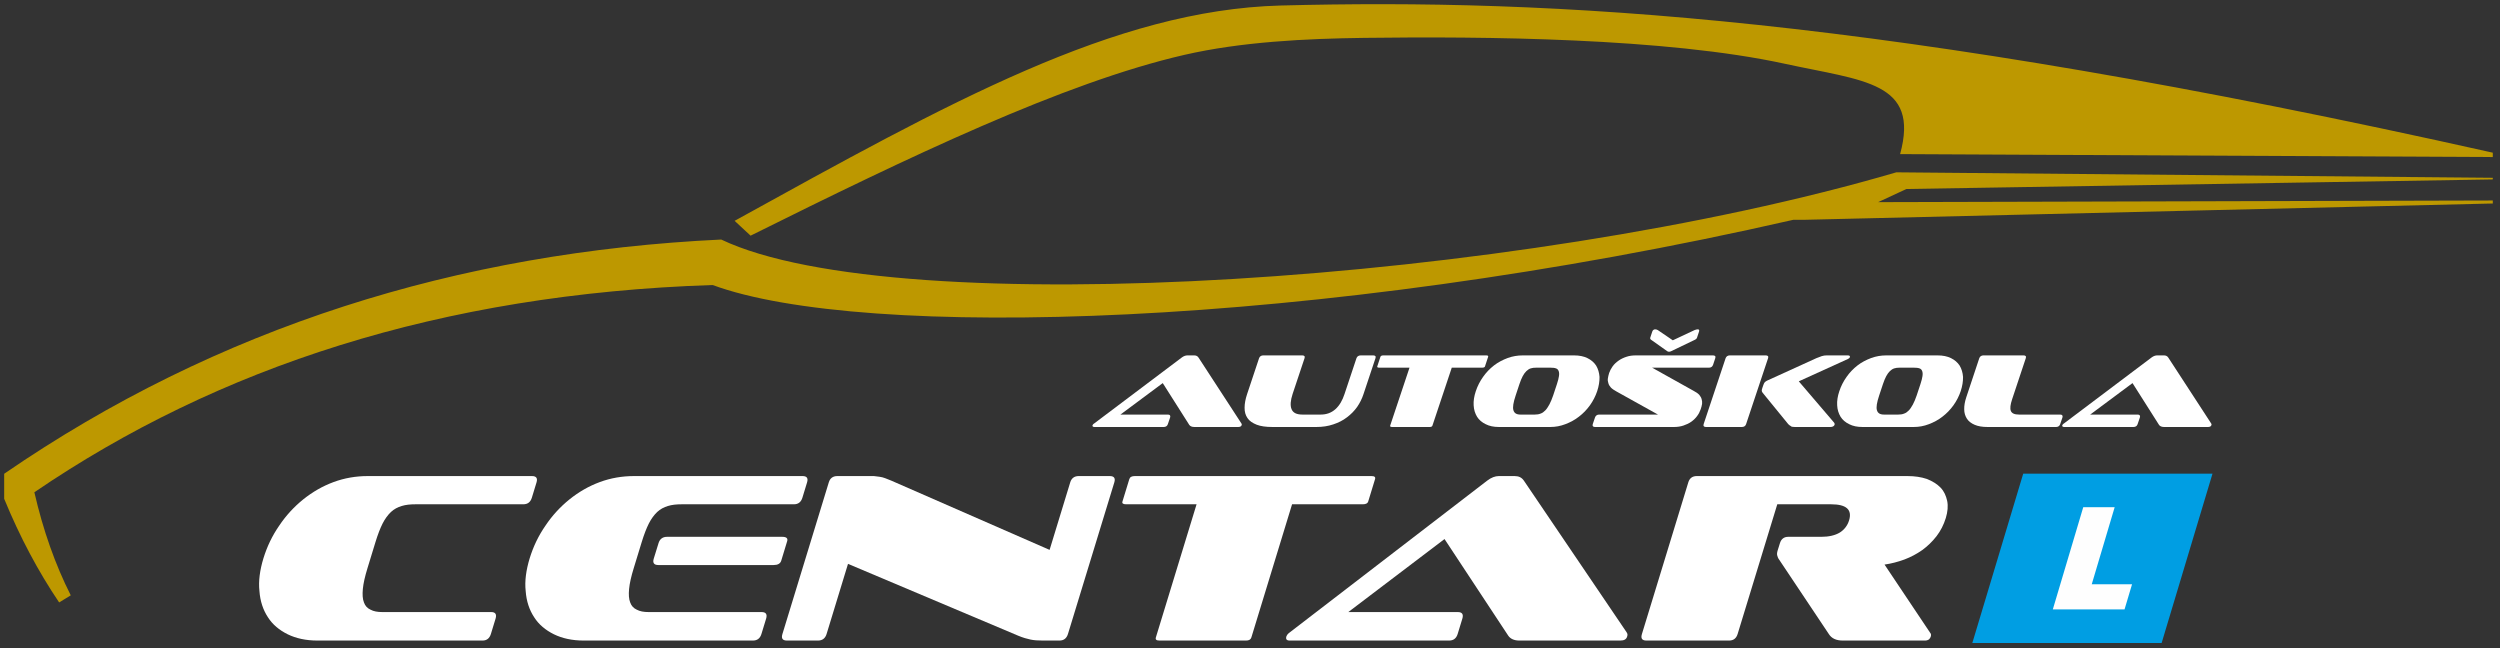 <?xml version="1.0" encoding="UTF-8" standalone="no"?>
<!DOCTYPE svg PUBLIC "-//W3C//DTD SVG 1.1//EN" "http://www.w3.org/Graphics/SVG/1.1/DTD/svg11.dtd">
<svg width="100%" height="100%" viewBox="0 0 598 155" version="1.1" xmlns="http://www.w3.org/2000/svg" xmlns:xlink="http://www.w3.org/1999/xlink" xml:space="preserve" xmlns:serif="http://www.serif.com/" style="fill-rule:evenodd;clip-rule:evenodd;stroke-linejoin:round;stroke-miterlimit:2;">
    <rect x="0" y="0" width="598" height="155" fill="#333333" stroke="none"/>
    <g id="surface1">
        <path d="M596.277,42.527L453.602,41.219C363.238,67.727 214.684,77.383 172.516,57.297C109.508,60.305 52.059,78.238 1,113.324L1,119.316C4.785,128.531 9.188,136.758 14.145,144.102L16.926,142.406C13.219,135.07 10.313,126.855 8.219,117.746C52.063,87.883 105.34,70.313 170.465,68.176C206.016,81.316 313.719,78.914 428.938,52.582L431.355,52.582L596.277,48.676L596.277,47.957L449.246,48.352L456.02,45.207L596.277,42.918L596.277,42.527ZM326.324,9.059C354.93,8.684 398.512,9.063 426.906,15.246C445.836,19.371 459.227,19.551 454.508,36.863L596.277,37.566L596.277,36.523C449.488,3.664 371.098,-0.367 306.285,1.32C266.535,2.41 227.105,24.473 175.719,52.824L179.543,56.371C217.387,37.551 254.473,19.75 283.301,13.125C296.957,9.988 312.316,9.242 326.324,9.059" style="fill:rgb(189,152,0);"/>
        <g>
            <g id="glyph0-1" transform="matrix(1,0,0,1,54.918,153.22)">
                <path d="M21,0C18.281,0 15.906,-0.516 13.891,-1.5C11.906,-2.484 10.281,-3.813 9.156,-5.594C8.016,-7.328 7.313,-9.406 7.141,-11.828C6.875,-14.188 7.234,-16.844 8.094,-19.672C8.969,-22.5 10.203,-25.094 11.891,-27.516C13.469,-29.875 15.375,-31.953 17.594,-33.75C19.813,-35.531 22.203,-36.922 24.859,-37.906C27.469,-38.875 30.219,-39.344 33.047,-39.344L72.328,-39.344C73.375,-39.344 73.719,-38.828 73.422,-37.844L72.297,-34.156C71.969,-33.109 71.297,-32.594 70.25,-32.594L44.469,-32.594C43.203,-32.594 42.125,-32.484 41.172,-32.188C40.219,-31.906 39.328,-31.438 38.594,-30.75C37.875,-30.063 37.172,-29.125 36.594,-27.984C36.016,-26.828 35.453,-25.375 34.906,-23.594L32.984,-17.313C32.375,-15.344 32,-13.672 31.875,-12.344C31.75,-11.016 31.813,-9.922 32.141,-9.109C32.422,-8.313 32.938,-7.734 33.703,-7.391C34.453,-6.984 35.359,-6.813 36.578,-6.813L62.594,-6.813C63.578,-6.813 63.938,-6.281 63.625,-5.25L62.5,-1.563C62.172,-0.516 61.5,0 60.516,0L21,0Z" style="fill:white;fill-rule:nonzero;"/>
            </g>
            <g id="glyph0-2" transform="matrix(1,0,0,1,118.603,153.22)">
                <path d="M38.875,-18.063C37.844,-18.063 37.469,-18.578 37.766,-19.563L38.922,-23.313C39.219,-24.281 39.906,-24.813 40.938,-24.813L68.516,-24.813C69.5,-24.813 69.906,-24.453 69.688,-23.766L68.266,-19.094C68.047,-18.406 67.438,-18.063 66.453,-18.063L38.875,-18.063ZM21,0C18.281,0 15.906,-0.516 13.891,-1.5C11.906,-2.484 10.281,-3.813 9.156,-5.594C8.016,-7.328 7.313,-9.406 7.141,-11.828C6.875,-14.188 7.234,-16.844 8.094,-19.672C8.969,-22.5 10.203,-25.094 11.891,-27.516C13.469,-29.875 15.375,-31.953 17.594,-33.75C19.813,-35.531 22.203,-36.922 24.859,-37.906C27.469,-38.875 30.219,-39.344 33.047,-39.344L73.375,-39.344C74.406,-39.344 74.75,-38.828 74.453,-37.844L73.328,-34.156C73,-33.109 72.328,-32.594 71.297,-32.594L44.469,-32.594C43.203,-32.594 42.125,-32.484 41.172,-32.188C40.219,-31.906 39.328,-31.438 38.594,-30.75C37.875,-30.063 37.172,-29.125 36.594,-27.984C36.016,-26.828 35.453,-25.375 34.906,-23.594L32.984,-17.313C32.375,-15.344 32,-13.672 31.875,-12.344C31.75,-11.016 31.813,-9.922 32.141,-9.109C32.422,-8.313 32.938,-7.734 33.703,-7.391C34.453,-6.984 35.359,-6.813 36.578,-6.813L63.578,-6.813C64.609,-6.813 64.969,-6.281 64.656,-5.25L63.531,-1.563C63.203,-0.516 62.531,0 61.5,0L21,0Z" style="fill:white;fill-rule:nonzero;"/>
            </g>
            <g id="glyph0-3" transform="matrix(1,0,0,1,183.844,153.22)">
                <path d="M65.594,0C64.438,0 63.469,-0.063 62.672,-0.234C61.844,-0.406 60.828,-0.688 59.719,-1.156L19,-18.344L13.875,-1.563C13.547,-0.516 12.859,0 11.828,0L4.391,0C3.344,0 2.984,-0.516 3.313,-1.563L14.406,-37.844C14.703,-38.828 15.391,-39.344 16.438,-39.344L25.203,-39.344C25.688,-39.281 26.141,-39.234 26.578,-39.172C27.031,-39.109 27.453,-39 27.906,-38.828C28.328,-38.656 28.797,-38.484 29.359,-38.25L67.219,-21.688L72.156,-37.844C72.453,-38.828 73.141,-39.344 74.172,-39.344L81.625,-39.344C82.656,-39.344 83,-38.828 82.703,-37.844L71.609,-1.563C71.281,-0.516 70.609,0 69.578,0L65.594,0Z" style="fill:white;fill-rule:nonzero;"/>
            </g>
            <g id="glyph0-4" transform="matrix(1,0,0,1,257.797,153.22)">
                <path d="M19.563,0C18.813,0 18.531,-0.234 18.688,-0.75L28.422,-32.594L11.578,-32.594C10.828,-32.594 10.563,-32.828 10.688,-33.234L12.328,-38.594C12.484,-39.109 12.906,-39.344 13.656,-39.344L70.25,-39.344C71,-39.344 71.266,-39.109 71.109,-38.594L69.469,-33.234C69.344,-32.828 68.922,-32.594 68.172,-32.594L51.266,-32.594L41.531,-0.75C41.375,-0.234 40.953,0 40.266,0L19.563,0Z" style="fill:white;fill-rule:nonzero;"/>
            </g>
        </g>
        <g>
            <g id="glyph0-5" transform="matrix(1,0,0,1,307.232,153.22)">
                <path d="M56.188,0C54.969,0 54.063,-0.406 53.547,-1.156L38.297,-24.281L15.281,-6.813L41.484,-6.813C42.516,-6.813 42.875,-6.281 42.563,-5.25L41.438,-1.563C41.109,-0.516 40.438,0 39.406,0L1.266,0C0.516,0 0.281,-0.344 0.469,-0.984C0.5,-1.094 0.625,-1.266 0.719,-1.438C0.844,-1.609 1,-1.734 1.219,-1.906L48.5,-38.25C49.484,-39 50.406,-39.344 51.281,-39.344L55.078,-39.344C56.063,-39.344 56.766,-39 57.281,-38.25L81.828,-2.016C81.953,-1.844 82.063,-1.609 82.063,-1.438C82.078,-1.266 82.016,-1.094 81.969,-0.922C81.781,-0.281 81.219,0 80.359,0L56.188,0Z" style="fill:white;fill-rule:nonzero;"/>
            </g>
            <g id="glyph0-6" transform="matrix(1,0,0,1,389.203,153.22)">
                <path d="M51.578,0C50.016,0 48.906,-0.516 48.25,-1.563L36.344,-19.391C36.125,-19.672 36,-20.016 35.922,-20.313C35.828,-20.594 35.844,-21 36,-21.516L36.563,-23.313C36.859,-24.281 37.531,-24.813 38.516,-24.813L46.422,-24.813C48.266,-24.813 49.75,-25.156 50.891,-25.844C51.969,-26.531 52.719,-27.516 53.094,-28.734C53.891,-31.328 52.422,-32.594 48.797,-32.594L35.922,-32.594L26.438,-1.563C26.109,-0.516 25.438,0 24.406,0L4.609,0C3.578,0 3.219,-0.516 3.547,-1.563L14.641,-37.844C14.938,-38.828 15.625,-39.344 16.656,-39.344L67.078,-39.344C68.813,-39.344 70.344,-39.109 71.703,-38.656C73.047,-38.125 74.156,-37.438 74.984,-36.578C75.828,-35.703 76.297,-34.609 76.563,-33.406C76.813,-32.188 76.688,-30.813 76.234,-29.313C75.734,-27.688 75,-26.25 74.031,-24.984C73,-23.656 71.859,-22.563 70.594,-21.641C69.266,-20.703 67.828,-19.953 66.344,-19.391C64.766,-18.813 63.203,-18.406 61.578,-18.172L72.5,-1.844C72.719,-1.609 72.75,-1.328 72.625,-0.922C72.547,-0.688 72.422,-0.469 72.203,-0.281C71.969,-0.109 71.641,0 71.297,0L51.578,0Z" style="fill:white;fill-rule:nonzero;"/>
            </g>
        </g>
        <g transform="matrix(1,0,0,1,261.224,102.136)">
            <g id="glyph1-1">
                <path d="M24.453,0C23.922,0 23.469,-0.172 23.25,-0.5L16.906,-10.5L6.781,-2.969L18.141,-2.969C18.594,-2.969 18.813,-2.734 18.672,-2.281L18.125,-0.672C17.984,-0.219 17.609,0 17.156,0L0.547,0C0.219,0 0.016,-0.156 0.109,-0.422C0.125,-0.484 0.188,-0.547 0.234,-0.625C0.281,-0.703 0.375,-0.75 0.484,-0.828L21.484,-16.641C21.922,-16.969 22.406,-17.125 22.781,-17.125L24.438,-17.125C24.859,-17.125 25.219,-16.969 25.438,-16.641L35.703,-0.875C35.75,-0.797 35.813,-0.703 35.813,-0.625C35.813,-0.547 35.781,-0.484 35.766,-0.406C35.672,-0.125 35.359,0 34.984,0L24.453,0Z" style="fill:white;fill-rule:nonzero;"/>
            </g>
        </g>
        <g>
            <g id="glyph1-2" transform="matrix(1,0,0,1,294.659,102.136)">
                <path d="M9.688,0C8.156,0 6.891,-0.172 5.938,-0.547C4.984,-0.922 4.172,-1.453 3.734,-2.141C3.266,-2.813 3.031,-3.641 3.047,-4.625C3.047,-5.594 3.25,-6.672 3.656,-7.891L6.516,-16.469C6.672,-16.906 7.063,-17.125 7.484,-17.125L16.875,-17.125C17.297,-17.125 17.547,-16.906 17.391,-16.469L14.531,-7.891C14.031,-6.359 13.922,-5.141 14.281,-4.266C14.641,-3.391 15.469,-2.969 16.906,-2.969L21.219,-2.969C22.656,-2.969 23.797,-3.391 24.781,-4.266C25.75,-5.141 26.453,-6.359 26.953,-7.891L29.813,-16.469C29.969,-16.906 30.359,-17.125 30.813,-17.125L33.828,-17.125C34.281,-17.125 34.516,-16.906 34.359,-16.469L31.5,-7.891C31.141,-6.781 30.625,-5.75 29.969,-4.797C29.297,-3.844 28.469,-3.016 27.531,-2.313C26.594,-1.578 25.484,-1.031 24.266,-0.625C23.031,-0.203 21.688,0 20.234,0L9.688,0Z" style="fill:white;fill-rule:nonzero;"/>
            </g>
            <g id="glyph1-3" transform="matrix(1,0,0,1,324.481,102.136)">
                <path d="M8.516,0C8.188,0 7.969,-0.094 8.047,-0.328L12.672,-14.188L5.438,-14.188C5.109,-14.188 4.891,-14.281 4.953,-14.469L5.719,-16.797C5.797,-17.031 6.078,-17.125 6.406,-17.125L31.031,-17.125C31.359,-17.125 31.563,-17.031 31.484,-16.797L30.719,-14.469C30.656,-14.281 30.391,-14.188 30.063,-14.188L22.781,-14.188L18.156,-0.328C18.078,-0.094 17.828,0 17.531,0L8.516,0Z" style="fill:white;fill-rule:nonzero;"/>
            </g>
        </g>
        <g>
            <g id="glyph1-4" transform="matrix(1,0,0,1,349.356,102.136)">
                <path d="M9.172,0C7.938,0 6.906,-0.219 6.047,-0.656C5.156,-1.078 4.422,-1.688 3.953,-2.453C3.484,-3.234 3.188,-4.141 3.141,-5.203C3.078,-6.234 3.25,-7.359 3.656,-8.563C4.063,-9.797 4.656,-10.953 5.406,-12C6.125,-13.031 7,-13.938 8,-14.719C8.969,-15.469 10.109,-16.063 11.281,-16.5C12.438,-16.922 13.641,-17.125 14.875,-17.125L27.172,-17.125C28.422,-17.125 29.5,-16.906 30.375,-16.469C31.234,-16.047 31.953,-15.438 32.438,-14.688C32.906,-13.906 33.172,-13 33.25,-11.984C33.266,-10.922 33.094,-9.797 32.688,-8.563C32.281,-7.359 31.703,-6.234 30.969,-5.203C30.203,-4.141 29.328,-3.234 28.344,-2.484C27.359,-1.703 26.234,-1.109 25.078,-0.672C23.906,-0.219 22.703,0 21.469,0L9.172,0ZM23.063,-10.266C23.328,-11.047 23.469,-11.672 23.547,-12.172C23.625,-12.688 23.594,-13.078 23.469,-13.391C23.344,-13.688 23.188,-13.891 22.844,-14.016C22.516,-14.141 22.063,-14.188 21.5,-14.188L18.094,-14.188C17.594,-14.188 17.141,-14.141 16.781,-14.016C16.375,-13.891 16.078,-13.656 15.75,-13.359C15.438,-13.063 15.141,-12.656 14.875,-12.156C14.609,-11.656 14.344,-11.016 14.094,-10.266L13.188,-7.531C12.625,-5.844 12.438,-4.672 12.656,-4C12.859,-3.313 13.391,-2.969 14.344,-2.969L17.75,-2.969C18.281,-2.969 18.75,-3.031 19.188,-3.219C19.609,-3.359 19.906,-3.609 20.281,-3.969C20.625,-4.313 20.922,-4.797 21.25,-5.375C21.563,-5.953 21.859,-6.672 22.156,-7.531L23.063,-10.266Z" style="fill:white;fill-rule:nonzero;"/>
            </g>
            <g id="glyph1-5" transform="matrix(1,0,0,1,379.981,102.136)">
                <path d="M1.531,0C1.109,0 0.859,-0.219 1,-0.672L1.547,-2.281C1.688,-2.734 2.094,-2.969 2.516,-2.969L16.609,-2.969L6.641,-8.516C6.094,-8.813 5.609,-9.141 5.313,-9.469C5.016,-9.797 4.828,-10.125 4.734,-10.5C4.609,-10.844 4.563,-11.219 4.625,-11.625C4.688,-12.031 4.781,-12.453 4.922,-12.906C5.109,-13.453 5.391,-13.984 5.766,-14.516C6.125,-15.016 6.609,-15.469 7.188,-15.875C7.703,-16.25 8.391,-16.578 9.078,-16.797C9.766,-17.031 10.5,-17.125 11.297,-17.125L29.781,-17.125C30.234,-17.125 30.469,-16.906 30.313,-16.469L29.781,-14.859C29.625,-14.406 29.266,-14.188 28.813,-14.188L15.203,-14.188L25.141,-8.641C25.703,-8.344 26.172,-8.031 26.469,-7.703C26.734,-7.375 26.953,-7.031 27.047,-6.672C27.156,-6.297 27.203,-5.922 27.156,-5.531C27.094,-5.094 26.969,-4.672 26.813,-4.219C26.625,-3.672 26.359,-3.141 25.984,-2.641C25.609,-2.109 25.125,-1.656 24.609,-1.281C24.047,-0.875 23.391,-0.578 22.703,-0.344C22.047,-0.125 21.297,0 20.484,0L1.531,0ZM19.75,-18.125C19.594,-18.047 19.391,-18 19.25,-18C19.109,-18 18.922,-18.047 18.828,-18.125L14.922,-20.891C14.766,-21.016 14.703,-21.172 14.766,-21.391L15.25,-22.844C15.359,-23.172 15.641,-23.359 15.922,-23.359C16.141,-23.359 16.406,-23.297 16.578,-23.172L20.156,-20.734L25.344,-23.172C25.625,-23.297 25.938,-23.359 26.156,-23.359C26.406,-23.359 26.547,-23.172 26.438,-22.844L25.953,-21.391C25.891,-21.172 25.703,-20.984 25.5,-20.891L19.75,-18.125Z" style="fill:white;fill-rule:nonzero;"/>
            </g>
            <g id="glyph1-6" transform="matrix(1,0,0,1,406.037,102.136)">
                <path d="M23.25,0C22.906,0 22.531,-0.047 22.328,-0.172L22.406,-0.172C22.188,-0.281 21.922,-0.453 21.719,-0.672L15.625,-8.141C15.5,-8.281 15.406,-8.469 15.375,-8.641C15.359,-8.813 15.422,-9.047 15.516,-9.344L15.766,-10.063C15.859,-10.344 15.984,-10.578 16.094,-10.703C16.219,-10.828 16.391,-10.953 16.625,-11.078L28.453,-16.469C28.844,-16.641 29.344,-16.828 29.734,-16.953C30.125,-17.078 30.516,-17.125 30.906,-17.125L35.984,-17.125C36.156,-17.125 36.344,-17.078 36.406,-17C36.453,-16.922 36.5,-16.828 36.453,-16.703C36.391,-16.516 36.219,-16.375 35.984,-16.266L24.234,-10.922L32.609,-1.125C32.781,-0.953 32.859,-0.734 32.781,-0.5C32.734,-0.375 32.625,-0.25 32.469,-0.156C32.313,-0.047 32.063,0 31.813,0L23.25,0ZM2.016,0C1.578,0 1.328,-0.219 1.469,-0.672L6.734,-16.469C6.891,-16.906 7.281,-17.125 7.719,-17.125L16.344,-17.125C16.797,-17.125 17.047,-16.906 16.891,-16.469L11.625,-0.672C11.484,-0.219 11.094,0 10.641,0L2.016,0Z" style="fill:white;fill-rule:nonzero;"/>
            </g>
        </g>
        <g>
            <g id="glyph1-41" serif:id="glyph1-4" transform="matrix(1,0,0,1,436.309,102.136)">
                <path d="M9.172,0C7.938,0 6.906,-0.219 6.047,-0.656C5.156,-1.078 4.422,-1.688 3.953,-2.453C3.484,-3.234 3.188,-4.141 3.141,-5.203C3.078,-6.234 3.25,-7.359 3.656,-8.563C4.063,-9.797 4.656,-10.953 5.406,-12C6.125,-13.031 7,-13.938 8,-14.719C8.969,-15.469 10.109,-16.063 11.281,-16.5C12.438,-16.922 13.641,-17.125 14.875,-17.125L27.172,-17.125C28.422,-17.125 29.5,-16.906 30.375,-16.469C31.234,-16.047 31.953,-15.438 32.438,-14.688C32.906,-13.906 33.172,-13 33.25,-11.984C33.266,-10.922 33.094,-9.797 32.688,-8.563C32.281,-7.359 31.703,-6.234 30.969,-5.203C30.203,-4.141 29.328,-3.234 28.344,-2.484C27.359,-1.703 26.234,-1.109 25.078,-0.672C23.906,-0.219 22.703,0 21.469,0L9.172,0ZM23.063,-10.266C23.328,-11.047 23.469,-11.672 23.547,-12.172C23.625,-12.688 23.594,-13.078 23.469,-13.391C23.344,-13.688 23.188,-13.891 22.844,-14.016C22.516,-14.141 22.063,-14.188 21.5,-14.188L18.094,-14.188C17.594,-14.188 17.141,-14.141 16.781,-14.016C16.375,-13.891 16.078,-13.656 15.75,-13.359C15.438,-13.063 15.141,-12.656 14.875,-12.156C14.609,-11.656 14.344,-11.016 14.094,-10.266L13.188,-7.531C12.625,-5.844 12.438,-4.672 12.656,-4C12.859,-3.313 13.391,-2.969 14.344,-2.969L17.75,-2.969C18.281,-2.969 18.75,-3.031 19.188,-3.219C19.609,-3.359 19.906,-3.609 20.281,-3.969C20.625,-4.313 20.922,-4.797 21.25,-5.375C21.563,-5.953 21.859,-6.672 22.156,-7.531L23.063,-10.266Z" style="fill:white;fill-rule:nonzero;"/>
            </g>
            <g id="glyph1-7" transform="matrix(1,0,0,1,466.933,102.136)">
                <path d="M8.484,0C7.234,0 6.219,-0.172 5.391,-0.531C4.594,-0.875 3.922,-1.375 3.531,-2.016C3.141,-2.641 2.906,-3.359 2.906,-4.25C2.891,-5.094 3.047,-6.047 3.391,-7.078L6.516,-16.469C6.672,-16.906 7.063,-17.125 7.484,-17.125L17.109,-17.125C17.563,-17.125 17.797,-16.906 17.641,-16.469L14.375,-6.656C13.938,-5.344 13.828,-4.422 14.063,-3.844C14.297,-3.266 14.922,-2.969 16.031,-2.969L25.891,-2.969C26.313,-2.969 26.547,-2.734 26.406,-2.281L25.859,-0.672C25.719,-0.219 25.328,0 24.906,0L8.484,0Z" style="fill:white;fill-rule:nonzero;"/>
            </g>
        </g>
        <g transform="matrix(1,0,0,1,493.19,102.136)">
            <g id="glyph1-11" serif:id="glyph1-1">
                <path d="M24.453,0C23.922,0 23.469,-0.172 23.25,-0.5L16.906,-10.5L6.781,-2.969L18.141,-2.969C18.594,-2.969 18.813,-2.734 18.672,-2.281L18.125,-0.672C17.984,-0.219 17.609,0 17.156,0L0.547,0C0.219,0 0.016,-0.156 0.109,-0.422C0.125,-0.484 0.188,-0.547 0.234,-0.625C0.281,-0.703 0.375,-0.75 0.484,-0.828L21.484,-16.641C21.922,-16.969 22.406,-17.125 22.781,-17.125L24.438,-17.125C24.859,-17.125 25.219,-16.969 25.438,-16.641L35.703,-0.875C35.75,-0.797 35.813,-0.703 35.813,-0.625C35.813,-0.547 35.781,-0.484 35.766,-0.406C35.672,-0.125 35.359,0 34.984,0L24.453,0Z" style="fill:white;fill-rule:nonzero;"/>
            </g>
        </g>
        <path d="M483.953,113.301L529.23,113.301L517.063,153.801L471.781,153.801L483.953,113.301Z" style="fill:rgb(0,158,227);"/>
        <g transform="matrix(1,0,0,1,488.907,145.774)">
            <g id="glyph2-1">
                <path d="M21.078,-6.016L19.281,0L2.125,0L9.406,-24.453L16.922,-24.453L11.438,-6.016L21.078,-6.016Z" style="fill:rgb(254,254,254);fill-rule:nonzero;"/>
            </g>
        </g>
    </g>
</svg>
